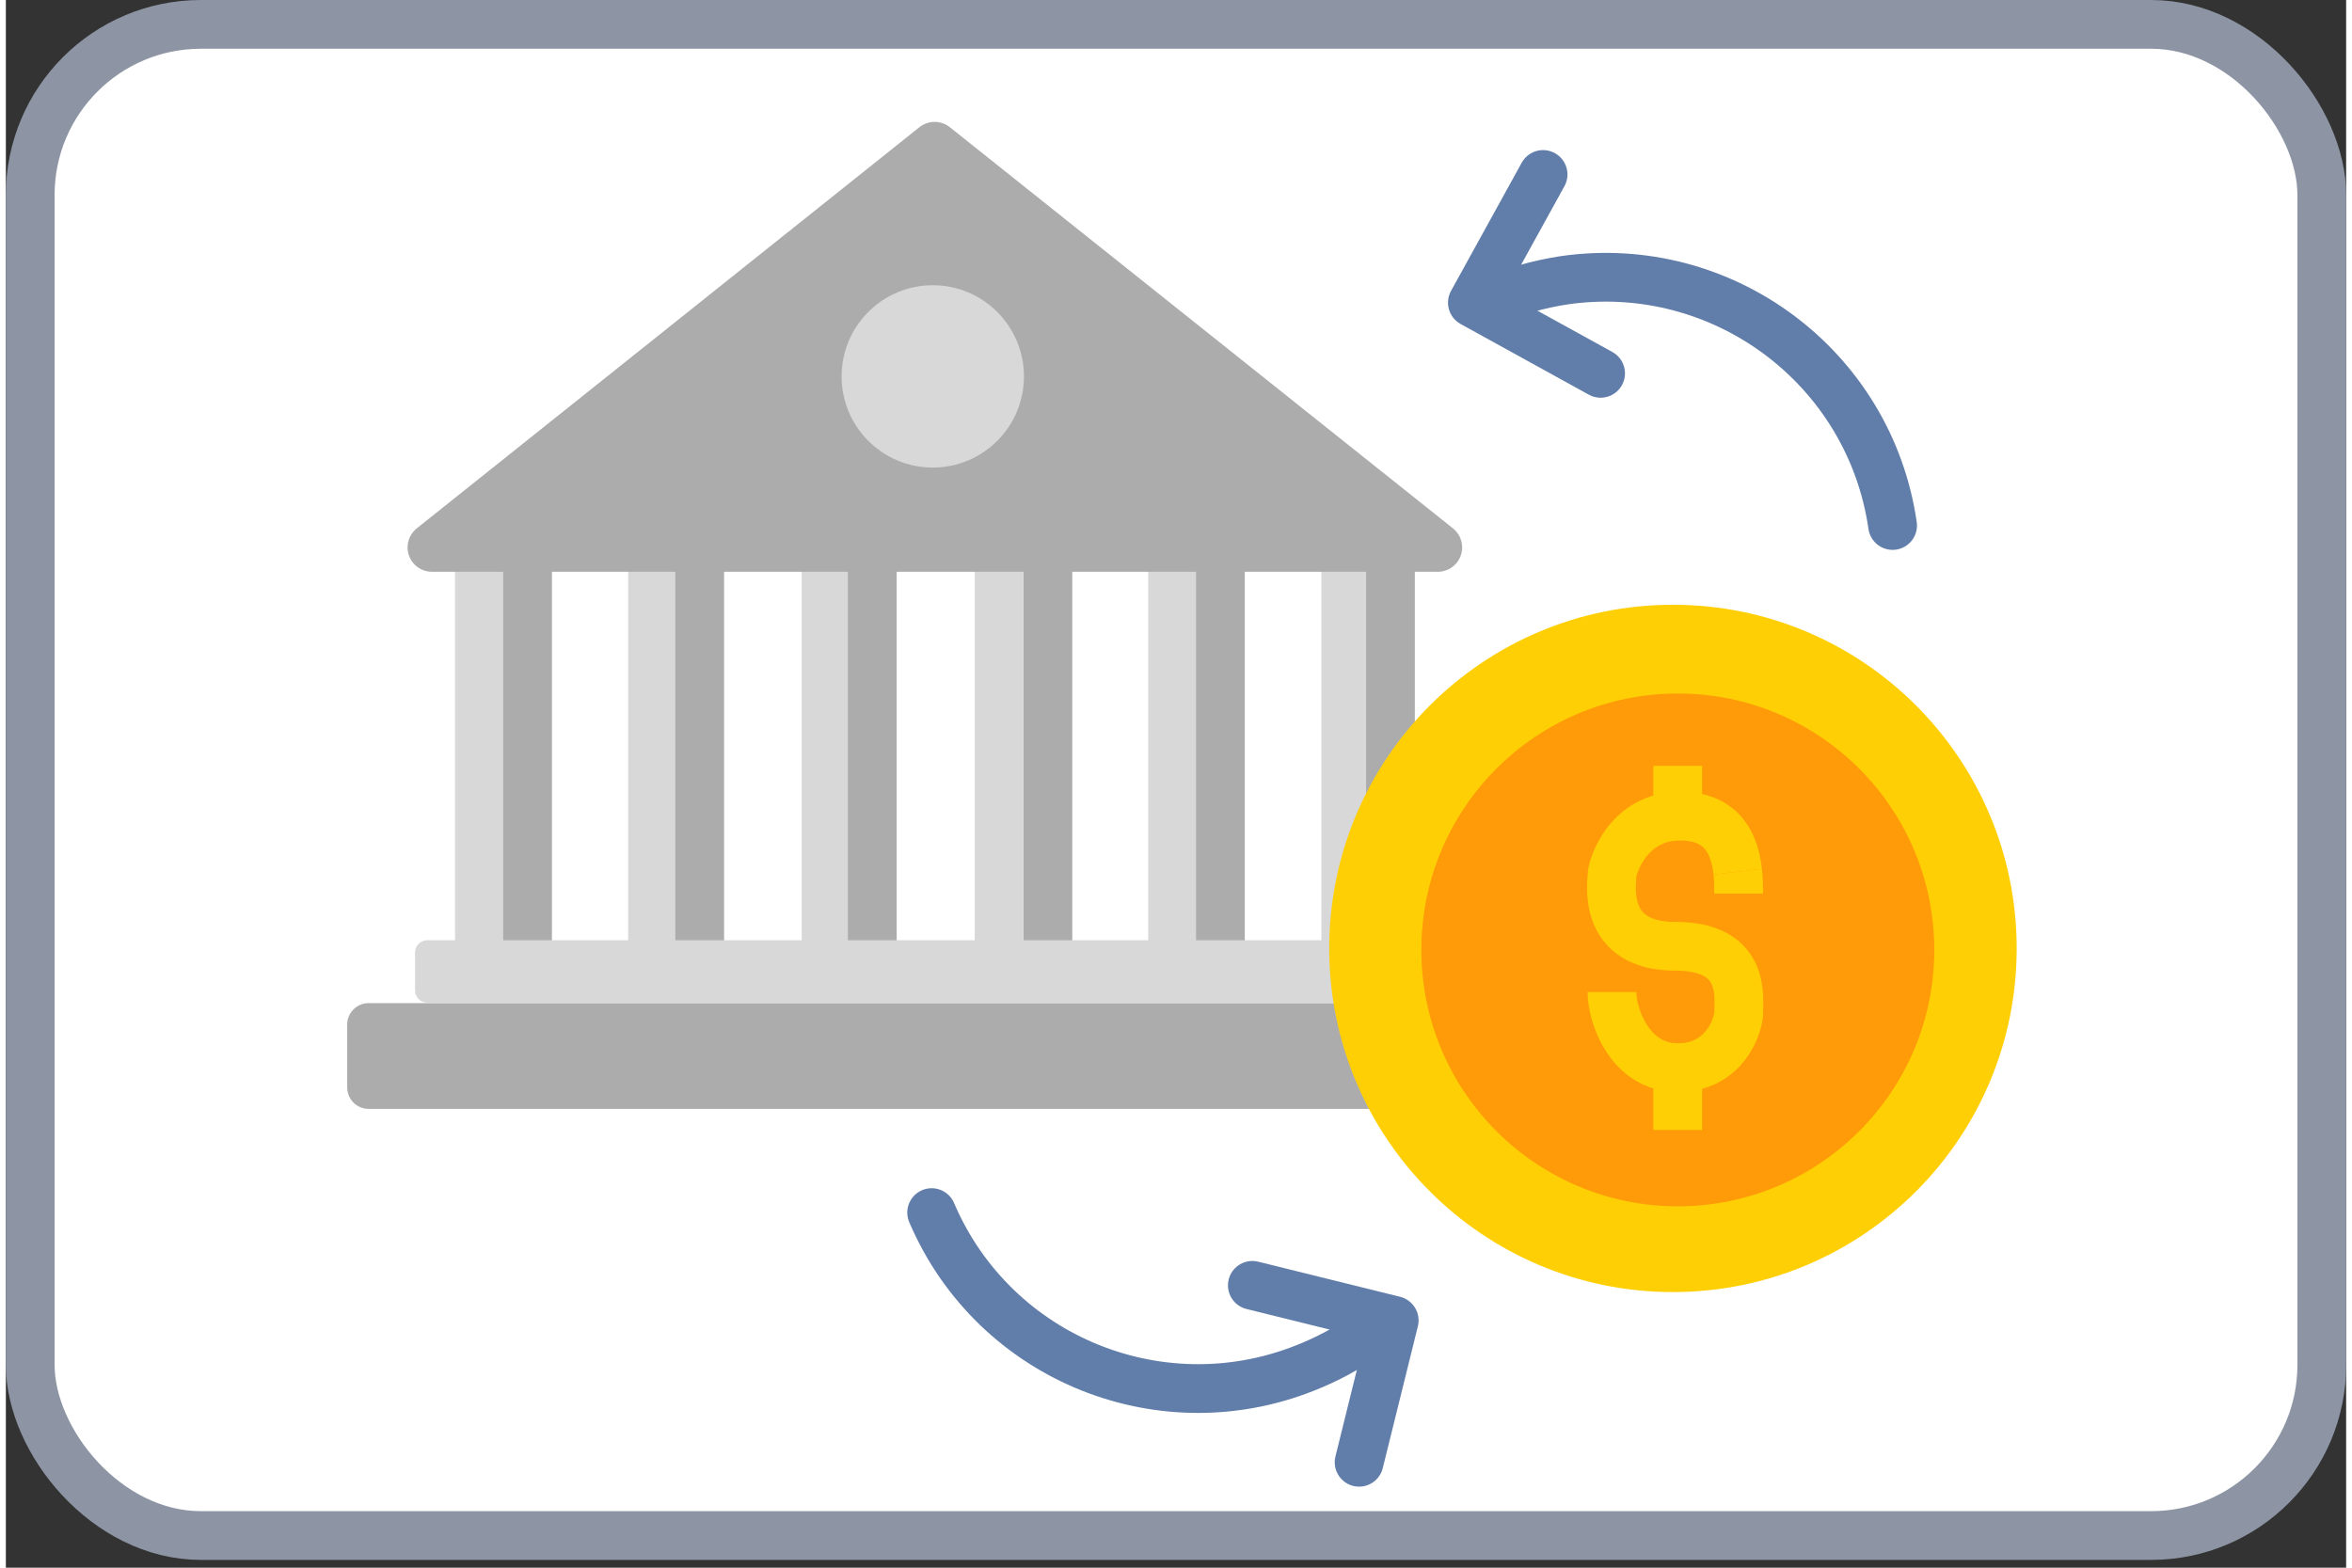 <svg width="120" height="80" viewBox="0 0 100 67" fill="none" xmlns="http://www.w3.org/2000/svg">
<rect x="0" y="0" width="100" height="67" fill="#333333" stroke="none"/>
<rect x="1.042" y="1.042" width="97.917" height="64.583" rx="7.292" fill="white"/>
<path d="M20.234 24.316V41.087" stroke="#D8D8D8" stroke-width="2.083" stroke-linejoin="round"/>
<path d="M27.633 24.398V41.169" stroke="#D8D8D8" stroke-width="2.083" stroke-linejoin="round"/>
<path d="M35.047 24.316V41.087" stroke="#D8D8D8" stroke-width="2.083" stroke-linejoin="round"/>
<path d="M49.855 24.398V41.169" stroke="#D8D8D8" stroke-width="2.083" stroke-linejoin="round"/>
<path d="M57.254 24.316V41.087" stroke="#D8D8D8" stroke-width="2.083" stroke-linejoin="round"/>
<path d="M42.441 24.056V40.827" stroke="#D8D8D8" stroke-width="2.083" stroke-linejoin="round"/>
<path d="M22.293 24.056V40.827" stroke="#ACACAC" stroke-width="2.083" stroke-linejoin="round"/>
<path d="M29.648 24.398V41.169" stroke="#ACACAC" stroke-width="2.083" stroke-linejoin="round"/>
<path d="M37.023 24.316V41.087" stroke="#ACACAC" stroke-width="2.083" stroke-linejoin="round"/>
<path d="M44.527 24.398V41.169" stroke="#ACACAC" stroke-width="2.083" stroke-linejoin="round"/>
<path d="M51.898 24.316V41.087" stroke="#ACACAC" stroke-width="2.083" stroke-linejoin="round"/>
<path d="M59.164 24.316V41.087" stroke="#ACACAC" stroke-width="2.083" stroke-linejoin="round"/>
<path d="M61.234 40.185H18.005C17.718 40.185 17.484 40.419 17.484 40.706V42.331C17.484 42.619 17.718 42.852 18.005 42.852H61.234C61.522 42.852 61.755 42.619 61.755 42.331V40.706C61.755 40.419 61.522 40.185 61.234 40.185Z" fill="#D8D8D8"/>
<path d="M61.919 42.871H15.503C14.996 42.871 14.586 43.282 14.586 43.788V46.475C14.586 46.981 14.996 47.392 15.503 47.392H61.919C62.425 47.392 62.836 46.981 62.836 46.475V43.788C62.836 43.282 62.425 42.871 61.919 42.871Z" fill="#ACACAC"/>
<path d="M39.686 6.25L18.207 23.396H61.186L39.686 6.25Z" fill="#ACACAC" stroke="#ACACAC" stroke-width="2.083" stroke-linecap="round" stroke-linejoin="round"/>
<path d="M39.607 19.983C41.758 19.983 43.503 18.238 43.503 16.087C43.503 13.935 41.758 12.191 39.607 12.191C37.455 12.191 35.711 13.935 35.711 16.087C35.711 18.238 37.455 19.983 39.607 19.983Z" fill="#D8D8D8"/>
<path d="M71.234 55.221C79.346 55.221 85.922 48.645 85.922 40.534C85.922 32.422 79.346 25.846 71.234 25.846C63.123 25.846 56.547 32.422 56.547 40.534C56.547 48.645 63.123 55.221 71.234 55.221Z" fill="#FFCF06"/>
<path d="M71.443 51.555C77.495 51.555 82.401 46.649 82.401 40.597C82.401 34.545 77.495 29.639 71.443 29.639C65.391 29.639 60.484 34.545 60.484 40.597C60.484 46.649 65.391 51.555 71.443 51.555Z" fill="#FF9A08"/>
<path d="M74.004 37.255C73.879 36.171 73.42 34.88 71.545 34.88C69.295 34.88 68.629 37.067 68.629 37.421C68.629 37.755 68.17 40.442 71.337 40.442C74.337 40.442 74.045 42.567 74.045 43.275C74.045 43.775 73.483 45.63 71.441 45.63C69.399 45.63 68.629 43.421 68.629 42.4" stroke="#FFCF06" stroke-width="2.083" stroke-miterlimit="10"/>
<path d="M74.042 38.193C74.042 37.943 74.042 37.61 74 37.256" stroke="#FFCF06" stroke-width="2.083" stroke-miterlimit="10"/>
<path d="M71.438 32.731V34.96" stroke="#FFCF06" stroke-width="2.083" stroke-miterlimit="10"/>
<path d="M71.438 46.061V48.29" stroke="#FFCF06" stroke-width="2.083" stroke-miterlimit="10"/>
<path d="M57.824 62.495L59.324 56.433L53.262 54.933" stroke="#617DAA" stroke-width="2.083" stroke-linecap="round" stroke-linejoin="round"/>
<path d="M58.538 56.741C57.725 57.387 56.809 57.928 55.809 58.345C49.517 61.032 42.246 58.116 39.559 51.824" stroke="#617DAA" stroke-width="2.083" stroke-linecap="round" stroke-linejoin="round"/>
<path d="M65.685 7.456L62.664 12.935L68.143 15.956" stroke="#617DAA" stroke-width="2.083" stroke-linecap="round" stroke-linejoin="round"/>
<path d="M63.516 12.834C64.474 12.438 65.495 12.146 66.578 11.979C73.349 11 79.641 15.688 80.62 22.459" stroke="#617DAA" stroke-width="2.083" stroke-linecap="round" stroke-linejoin="round"/>
<rect x="1.042" y="1.042" width="97.917" height="64.583" rx="7.292" stroke="#8D95A5" stroke-width="2.083"/>
</svg>
